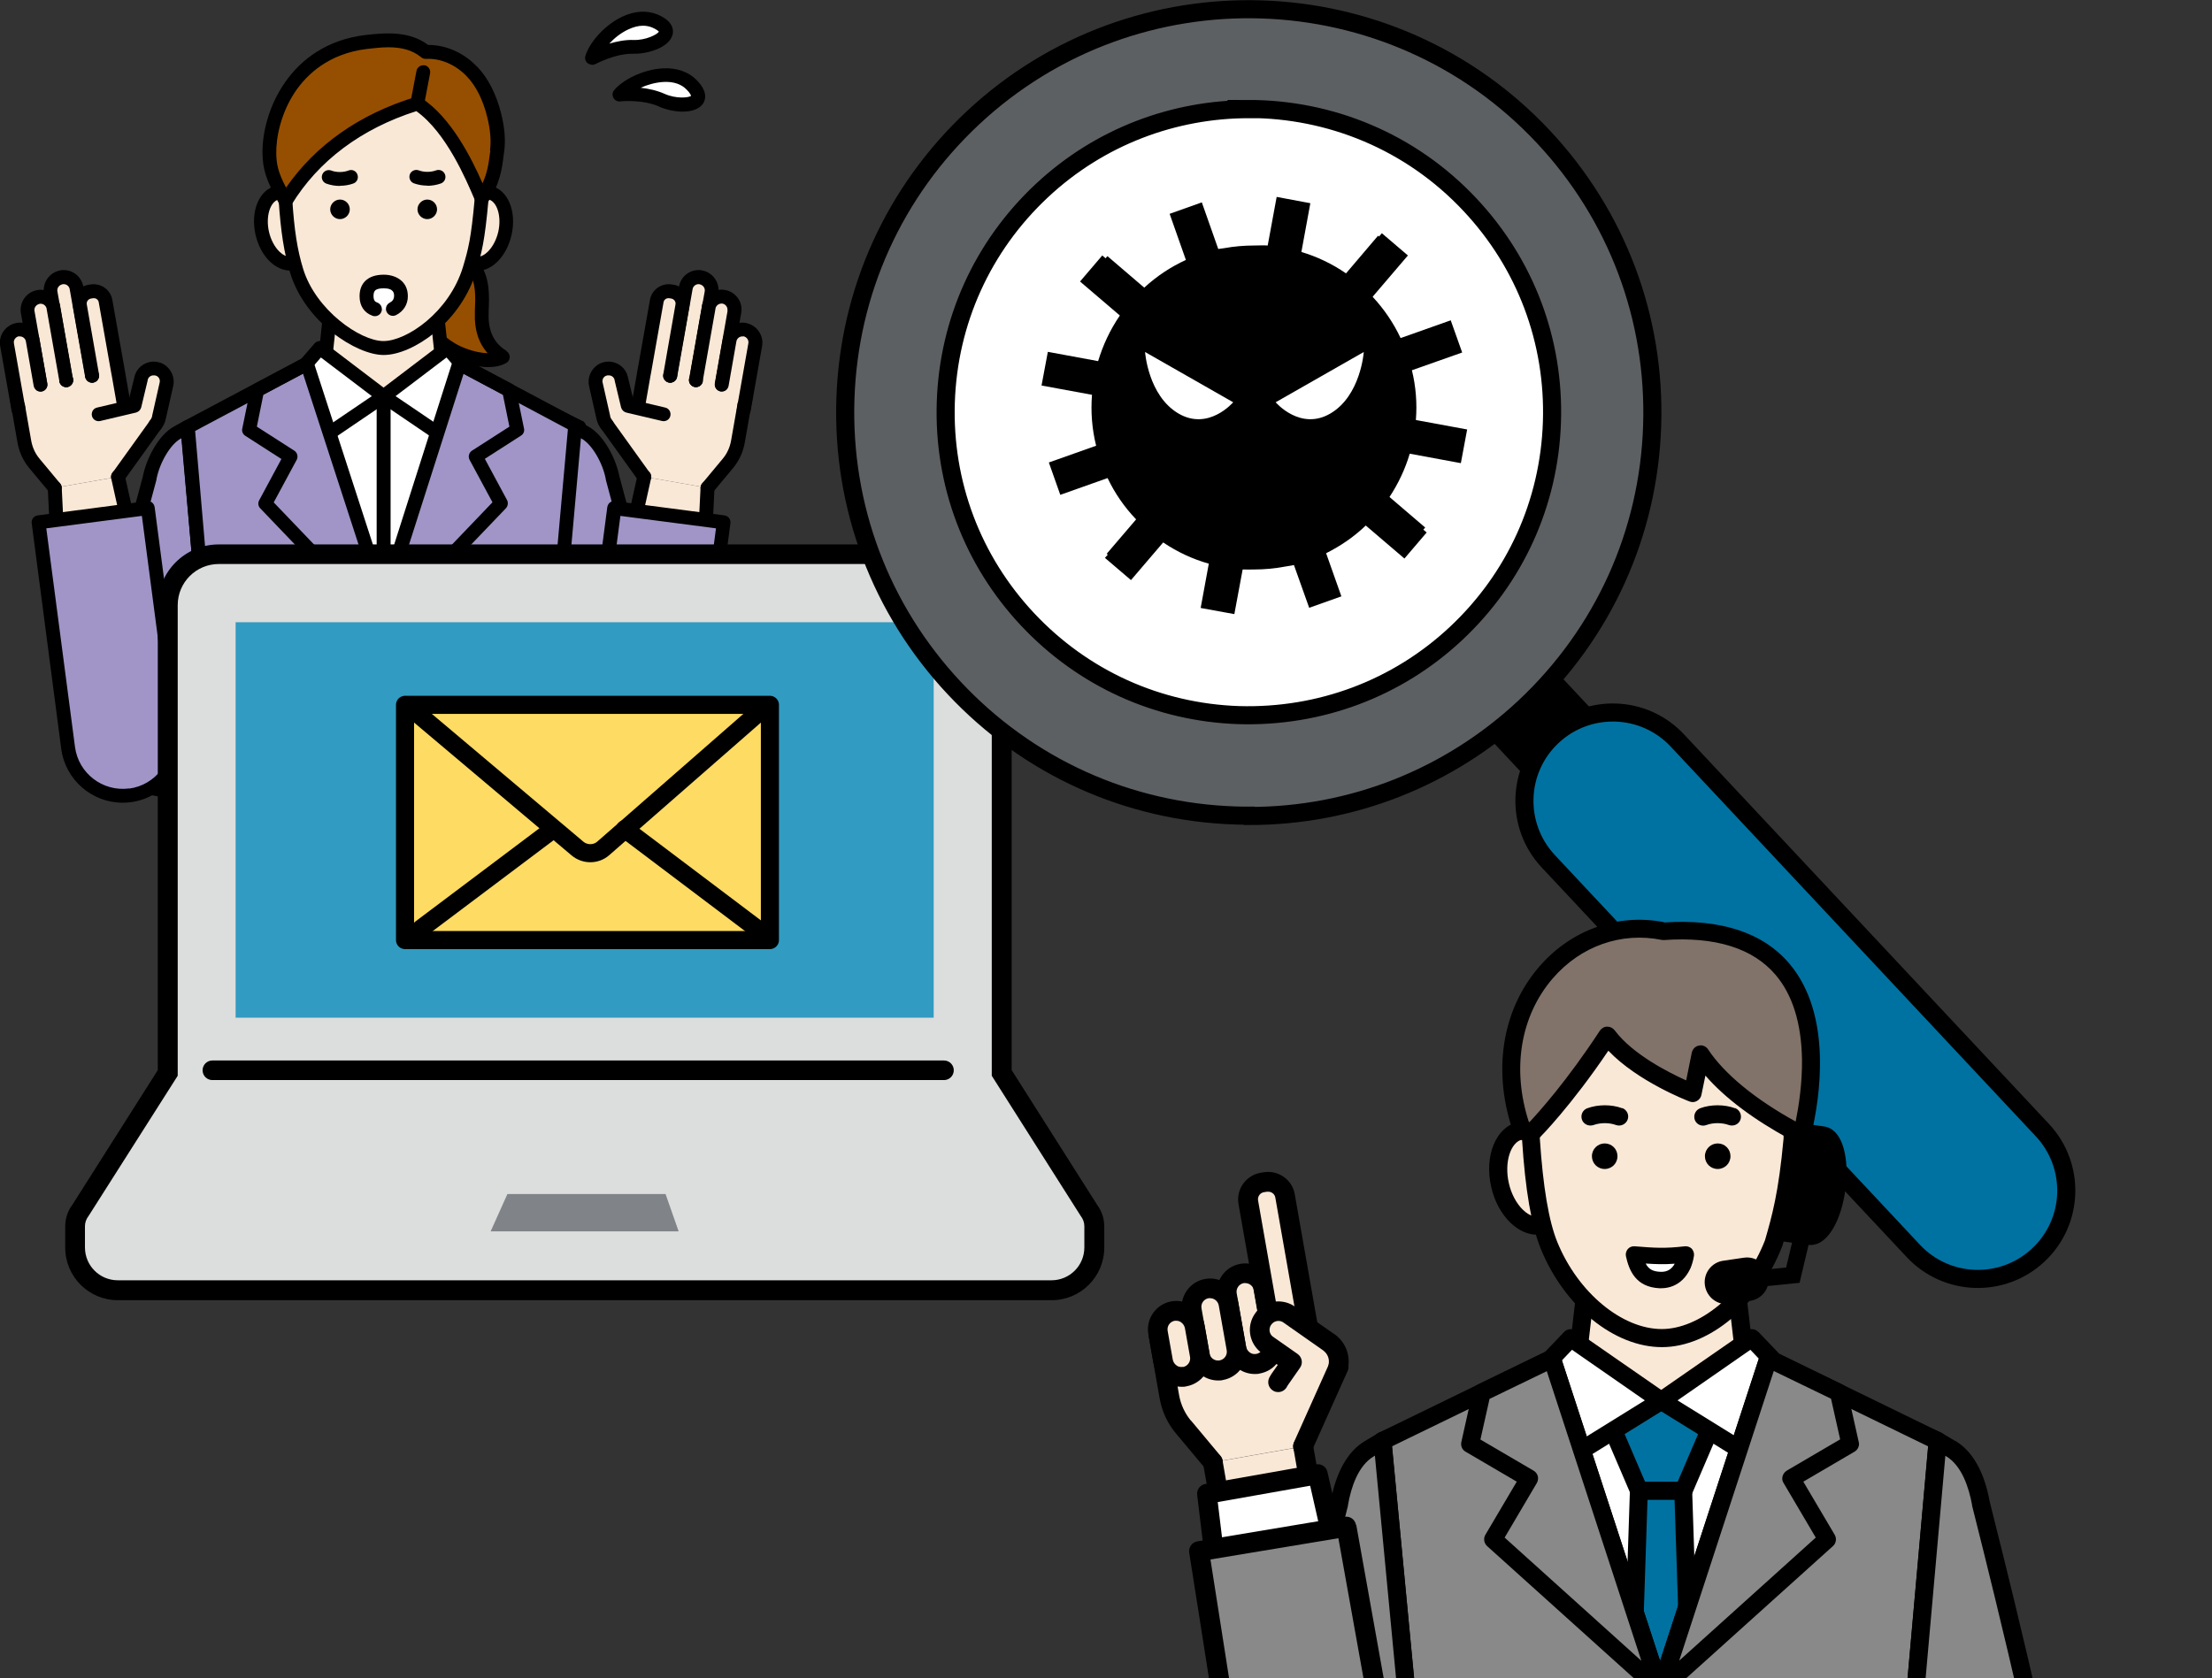 <?xml version="1.0" encoding="UTF-8"?>
<svg id="_レイヤー_2" data-name="レイヤー 2" xmlns="http://www.w3.org/2000/svg" xmlns:xlink="http://www.w3.org/1999/xlink" viewBox="0 0 133.31 101.16">
  <rect x="0" y="0" width="133.31" height="101.16" fill="#333333" stroke="none"/>
  <defs>
    <style>
      .cls-1 {
        stroke-width: 1.09px;
      }

      .cls-1, .cls-2, .cls-3, .cls-4, .cls-5, .cls-6, .cls-7 {
        fill: none;
      }

      .cls-1, .cls-2, .cls-3, .cls-5, .cls-6, .cls-7 {
        stroke: #000;
      }

      .cls-1, .cls-3, .cls-5, .cls-6 {
        stroke-miterlimit: 10;
      }

      .cls-8 {
        fill: #0072a1;
      }

      .cls-8, .cls-9, .cls-10, .cls-4, .cls-11, .cls-12, .cls-13, .cls-14, .cls-15, .cls-16, .cls-17, .cls-18, .cls-19, .cls-20 {
        stroke-width: 0px;
      }

      .cls-9 {
        fill: #898989;
      }

      .cls-10 {
        fill: #000;
      }

      .cls-2, .cls-6 {
        stroke-width: 1.09px;
      }

      .cls-2, .cls-6, .cls-7 {
        stroke-linecap: round;
      }

      .cls-2, .cls-7 {
        stroke-linejoin: round;
      }

      .cls-5 {
        stroke-width: .83px;
      }

      .cls-11 {
        fill: #964f00;
      }

      .cls-12 {
        fill: #808488;
      }

      .cls-13 {
        fill: #fae8d7;
      }

      .cls-21 {
        clip-path: url(#clippath);
      }

      .cls-14 {
        fill: #5d6063;
      }

      .cls-15 {
        fill: #319bc1;
      }

      .cls-16 {
        fill: #dcdddd;
      }

      .cls-17 {
        fill: #a195c7;
      }

      .cls-18 {
        fill: #fedb63;
      }

      .cls-19 {
        fill: #fff;
      }

      .cls-20 {
        fill: #817369;
      }

      .cls-7 {
        stroke-width: 1.18px;
      }
    </style>
    <clipPath id="clippath">
      <rect class="cls-4" x="62.6" y="51.39" width="70.71" height="49.78"/>
    </clipPath>
  </defs>
  <g id="_レイヤー_1-2" data-name="レイヤー 1">
    <g>
      <path class="cls-17" d="M11.3,25.75l-.61.34c-.75.42-1.45,1.66-1.66,2.73,0,0-3.36,12.33-3.36,14.42s.21,4.59,6.98,4.59l-.1-8.1-1.25-13.99Z"/>
      <path class="cls-10" d="M12.65,47.41c-6.56,0-6.56-2.32-6.56-4.18,0-1.61,2.19-10.06,3.34-14.31,0,0,0-.02,0-.03.19-1.01.85-2.11,1.45-2.44l.05-.03,1.19,13.35c.02.23.22.4.45.38.23-.02.4-.22.38-.45l-1.25-13.99c-.01-.14-.1-.27-.22-.33-.12-.07-.27-.07-.4,0l-.61.34c-.93.52-1.65,1.93-1.86,3-.19.69-3.37,12.41-3.37,14.51,0,1.17.08,2.4,1.07,3.38,1.11,1.1,3.18,1.63,6.32,1.63.23,0,.42-.19.42-.42s-.19-.42-.42-.42"/>
      <path class="cls-19" d="M6.47,43.21l3.61-2.25c-.85.07-3.32,1.44-3.61,2.25"/>
      <path class="cls-10" d="M10.05,40.54c-.58.05-1.54.52-2.19.91-.69.41-1.57,1.03-1.78,1.62-.08.22.03.46.25.54.05.02.1.02.14.02.17,0,.33-.11.39-.27.08-.21.55-.67,1.42-1.19.82-.49,1.54-.77,1.84-.79.23-.02.4-.22.38-.45-.02-.23-.22-.4-.45-.38"/>
      <path class="cls-11" d="M29.04,18.88c.03-.93.1-1.94-.43-2.72,0,0-.95-1.23-2.47.58-1.52,1.81-.38,3.48,1.13,4.34.66.38,2.2.91,3.06.42-1.07-.62-1.32-1.69-1.28-2.62"/>
      <path class="cls-10" d="M30.53,21.15c-.75-.44-1.12-1.19-1.08-2.25v-.13c.04-.93.08-1.98-.5-2.84,0,0-.01-.01-.02-.02-.04-.06-.45-.56-1.18-.57-.65-.01-1.3.37-1.95,1.14-.65.78-.92,1.63-.77,2.46.17.96.9,1.88,2.01,2.52.39.22,1.42.67,2.39.67.39,0,.76-.07,1.08-.25.13-.07.21-.21.21-.36,0-.15-.08-.29-.21-.36M28.8,21.22c-.55-.11-1.06-.33-1.33-.49-.89-.52-1.48-1.22-1.61-1.94-.1-.59.1-1.18.59-1.77.46-.55.9-.84,1.28-.84h0c.3,0,.5.2.54.24.42.63.39,1.49.35,2.32v.13c-.04.99.22,1.81.77,2.42-.18,0-.38-.03-.6-.07"/>
      <polygon class="cls-13" points="19.91 18.73 19.61 21.6 23.12 24.52 26.63 21.6 26.32 18.73 19.91 18.73"/>
      <path class="cls-10" d="M26.74,18.69c-.02-.21-.2-.37-.42-.37h-6.41c-.21,0-.39.16-.42.37l-.3,2.86c-.01.14.04.28.15.37l3.51,2.92c.08.06.17.1.27.1s.19-.03.27-.1l3.51-2.92c.11-.09.16-.23.15-.37l-.31-2.86ZM23.12,23.98l-3.07-2.56.24-2.27h5.66l.24,2.27-3.07,2.56Z"/>
      <path class="cls-13" d="M29.52,11.61c-.16-.04-.33-.03-.49.01l-.5,4.25s.01,0,.02,0c.77.18,1.62-.64,1.89-1.82.27-1.18-.14-2.28-.92-2.45"/>
      <path class="cls-10" d="M29.61,11.21c-.23-.05-.46-.05-.69.02-.22.06-.35.29-.29.51.06.22.29.35.51.29.1-.03.19-.03.29-.01.53.12.81,1.03.6,1.95-.21.92-.85,1.62-1.38,1.5-.22-.06-.44.05-.52.27-.07.22.05.46.26.53.02,0,.04.01.06.02.1.02.21.04.31.04.91,0,1.78-.89,2.07-2.17.32-1.42-.22-2.72-1.23-2.95"/>
      <path class="cls-13" d="M16.72,11.61c-.77.18-1.18,1.27-.92,2.45.27,1.18,1.11,1.99,1.88,1.82.02,0,.03,0,.05-.01l-.53-4.24c-.16-.04-.33-.05-.49-.01"/>
      <path class="cls-10" d="M17.62,15.47s-.01,0-.02,0c-.31.07-.6-.15-.75-.29-.29-.28-.53-.72-.64-1.21-.21-.92.07-1.83.6-1.95.09-.02.19-.02.29,0,.22.06.45-.07.51-.29.06-.22-.07-.45-.29-.51-.23-.06-.46-.07-.69-.02-1.01.23-1.55,1.53-1.23,2.95.15.65.46,1.23.87,1.62.37.35.8.54,1.21.54.1,0,.2-.01.3-.03.03,0,.05-.01.08-.02.22-.07.34-.3.28-.52-.07-.22-.3-.34-.52-.28"/>
      <path class="cls-13" d="M22.4,4.82c-6.28,0-5.19,6.8-5.19,6.8,0,0-.01.24,0,.36.13,1.98.33,3.23.68,4.35.83,2.72,3.73,4.64,5.24,4.64s4.28-1.77,5.19-4.75c.32-1.11.5-1.72.73-4.24.01-.12,0-.24,0-.36,0-.01,0-.03,0-.04.14-3.6-.35-6.76-6.62-6.76"/>
      <path class="cls-10" d="M28.07,6.15c-1.13-1.17-2.98-1.74-5.67-1.74-1.88,0-3.33.58-4.31,1.73-1.72,2.02-1.36,5.08-1.3,5.51,0,.13,0,.32,0,.37.13,1.96.33,3.24.7,4.44.91,2.97,3.99,4.94,5.63,4.94.9,0,2.05-.51,3.08-1.35,1.19-.97,2.07-2.28,2.5-3.69,0,0,0-.01,0-.01.33-1.13.51-1.76.74-4.31.01-.11,0-.22,0-.31,0-.03,0-.06,0-.09h0v-.03c.08-2.01-.04-4.06-1.38-5.44M28.61,11.61v.03s0,.08,0,.11c0,.07,0,.14,0,.2-.22,2.47-.39,3.07-.71,4.15-.83,2.72-3.39,4.46-4.79,4.46s-4.08-1.87-4.84-4.35c-.35-1.13-.54-2.36-.66-4.25,0-.08,0-.25,0-.3,0-.03,0-.07,0-.1,0-.03-.46-3.04,1.11-4.88.81-.95,2.05-1.43,3.67-1.43,2.45,0,4.1.49,5.07,1.48,1.06,1.1,1.22,2.73,1.14,4.85,0,.01,0,.02,0,.03"/>
      <path class="cls-11" d="M28.44,4.3c-.7-.73-1.72-1.23-2.77-1.17-1.02-.85-2.37-.75-3.58-.6-4.51.54-5.89,4.6-5.85,6.72.01.82.16,1.42.98,2.87,1.78-2.92,4.61-4.86,7.94-5.88,2.11,1.37,3.44,4.72,3.88,5.74.77-1.14.83-2.13.93-2.86s0-1.48-.18-2.19c-.24-.96-.65-1.9-1.35-2.64"/>
      <path class="cls-10" d="M28.74,4.01c-.79-.83-1.86-1.3-2.91-1.3,0,0-.02,0-.03,0-1.1-.83-2.47-.75-3.77-.6-4.61.55-6.26,4.68-6.21,7.15.02.89.17,1.54,1.03,3.07.07.13.21.21.36.21h0c.15,0,.28-.07.36-.2,1.61-2.64,4.2-4.58,7.52-5.64,1.8,1.28,3.01,4.15,3.48,5.25.03.07.06.14.08.2.06.14.19.24.34.25.15.02.3-.05.39-.18.76-1.11.88-2.1.97-2.83,0-.07.02-.14.03-.21.1-.7.04-1.47-.18-2.35-.3-1.17-.78-2.12-1.45-2.82M29.55,9.07c0,.07-.02.14-.03.22-.06.5-.14,1.1-.44,1.76-.63-1.44-1.88-3.98-3.7-5.15-.1-.07-.23-.08-.35-.05-3.35,1.02-6.02,2.9-7.79,5.46-.49-.94-.58-1.42-.59-2.06-.02-.94.27-2.42,1.14-3.72.69-1.02,2-2.3,4.33-2.58.44-.05.87-.1,1.28-.1.74,0,1.42.14,1.98.6.08.07.18.1.29.1.86-.05,1.78.34,2.45,1.04.57.59.98,1.42,1.24,2.45.19.77.25,1.43.17,2.03"/>
      <polygon class="cls-19" points="23.12 23.89 18.47 22.29 11.34 25.75 11.34 25.78 12.55 39.74 33.76 39.74 34.89 25.75 27.85 22.34 23.12 23.89"/>
      <path class="cls-10" d="M35.08,25.37l-7.05-3.41c-.1-.05-.21-.05-.31-.02l-4.6,1.51-4.52-1.56c-.11-.04-.22-.03-.32.02l-7.13,3.46c-.15.08-.25.24-.23.41l1.21,13.99c.02.22.2.38.42.38.01,0,.02,0,.04,0,.23-.02.4-.22.38-.45l-1.18-13.7,6.71-3.26,4.49,1.55c.09.03.18.03.27,0l4.57-1.5,6.64,3.21-1.11,13.7c-.02.23.15.43.38.45.23.02.43-.15.45-.38l1.14-13.99c.01-.17-.08-.33-.23-.41"/>
      <polygon class="cls-19" points="18.37 22.03 19.32 26.47 23.12 23.89 19.28 20.98 18.37 22.03"/>
      <path class="cls-10" d="M23.37,23.56l-3.84-2.92c-.17-.13-.42-.11-.57.06l-.91,1.05c-.09.1-.12.23-.09.36l.96,4.44c.03.14.12.25.25.3.05.02.1.03.15.03.08,0,.16-.02.23-.07l3.8-2.58c.11-.08.18-.2.18-.33,0-.13-.06-.26-.16-.34M19.6,25.78l-.78-3.63.52-.6,3.07,2.33-2.8,1.9Z"/>
      <polygon class="cls-19" points="23.12 23.89 26.92 26.47 27.87 22.03 26.96 20.98 23.12 23.89"/>
      <path class="cls-10" d="M27.27,20.7c-.14-.17-.39-.19-.57-.06l-3.84,2.92c-.11.08-.17.21-.16.34,0,.13.07.26.18.33l3.8,2.58c.07.05.15.07.23.07.05,0,.11-.01.15-.03.13-.05.22-.16.25-.3l.96-4.44c.03-.13,0-.26-.09-.36l-.91-1.05ZM26.64,25.78l-2.8-1.9,3.07-2.33.52.6-.78,3.63Z"/>
      <path class="cls-10" d="M23.12,23.48c-.23,0-.42.19-.42.42v12.29c0,.23.19.42.42.42s.42-.19.42-.42v-12.29c0-.23-.19-.42-.42-.42"/>
      <polygon class="cls-17" points="23.12 36.19 18.49 21.93 11.3 25.75 11.3 25.78 12.51 39.74 33.72 39.74 34.85 25.75 27.67 21.93 23.12 36.19"/>
      <path class="cls-10" d="M35.05,25.38l-7.19-3.82c-.11-.06-.24-.07-.35-.02-.11.05-.2.14-.24.26l-4.15,13.02-4.23-13.03c-.04-.12-.13-.21-.24-.26-.11-.05-.24-.04-.35.02l-7.19,3.82c-.15.08-.23.24-.22.4l1.21,13.99c.02.22.2.38.42.38.01,0,.02,0,.04,0,.23-.02.4-.22.38-.45l-1.18-13.71,6.5-3.46,4.48,13.79c.06.17.22.29.4.29h0c.18,0,.34-.12.4-.29l4.4-13.78,6.5,3.46-1.11,13.71c-.02.23.15.43.38.45.23.02.43-.15.45-.38l1.14-13.99c.01-.17-.07-.32-.22-.4"/>
      <path class="cls-10" d="M16.5,30.28l1.38-2.56c.1-.19.04-.43-.14-.55l-2.26-1.45.39-1.92,2.82-1.5c.2-.11.28-.36.17-.56-.11-.2-.36-.28-.57-.17l-2.99,1.59c-.11.06-.19.16-.21.29l-.49,2.39c-.04.17.04.34.18.43l2.18,1.4-1.34,2.49c-.09.16-.06.36.07.49l5.6,5.85c.08.09.19.13.3.13.1,0,.21-.04.29-.12.17-.16.17-.42.01-.59l-5.39-5.63Z"/>
      <path class="cls-10" d="M31.08,23.43c-.03-.12-.1-.23-.21-.28l-2.99-1.59c-.2-.11-.46-.03-.56.17-.11.2-.03.46.17.57l2.82,1.5.39,1.92-2.26,1.45c-.18.12-.24.36-.14.55l1.38,2.56-5.39,5.63c-.16.17-.15.43.01.59.08.08.18.12.29.12.11,0,.22-.04.3-.13l5.6-5.85c.12-.13.15-.33.07-.49l-1.34-2.49,2.18-1.4c.15-.09.22-.27.18-.43l-.49-2.39Z"/>
      <path class="cls-10" d="M25.59,3.94c-.23-.04-.45.11-.49.33l-.36,1.89c-.04.23.11.45.33.49.03,0,.05,0,.08,0,.2,0,.37-.14.41-.34l.36-1.89c.04-.23-.11-.44-.33-.49"/>
      <path class="cls-19" d="M5.72,42.08l3.61-2.25c-.85.07-3.32,1.44-3.61,2.25"/>
      <path class="cls-10" d="M9.3,39.41c-.58.05-1.54.52-2.19.91-.69.41-1.57,1.03-1.78,1.62-.08.22.03.46.25.54.05.02.1.02.14.02.17,0,.33-.11.39-.27.08-.21.55-.67,1.42-1.19.82-.49,1.54-.77,1.84-.79.23-.02.4-.22.38-.45-.02-.23-.22-.4-.45-.38"/>
      <path class="cls-19" d="M5.65,42.08l3.61-2.25c-.85.07-3.32,1.44-3.61,2.25"/>
      <path class="cls-10" d="M9.23,39.41c-.58.05-1.54.52-2.19.91-.69.41-1.57,1.03-1.78,1.62-.08.22.03.46.25.54.05.02.1.02.14.02.17,0,.33-.11.39-.27.08-.21.55-.67,1.42-1.19.82-.49,1.54-.77,1.84-.79.23-.02.4-.22.38-.45-.02-.23-.22-.4-.45-.38"/>
      <path class="cls-10" d="M6.94,32.5l-2.37.31c-.23.03-.39.24-.36.47.03.21.21.36.41.36.02,0,.04,0,.05,0l2.37-.31c.23-.03.39-.24.36-.47-.03-.23-.24-.39-.47-.36"/>
      <polygon class="cls-19" points="8.76 36.09 3.63 36.16 3.76 38.79 9.36 38.79 8.76 36.09"/>
      <path class="cls-19" d="M3.76,39.21h5.6c.13,0,.25-.06.33-.16.08-.1.11-.23.08-.35l-.6-2.7c-.04-.19-.21-.33-.41-.33l-5.13.07c-.11,0-.22.05-.3.13-.08.08-.12.19-.11.31l.13,2.64c.01.22.2.4.42.4M8.42,36.52l.41,1.86h-4.68l-.09-1.8,4.36-.06Z"/>
      <polygon class="cls-13" points="7.12 28.74 3.3 29.41 3.76 38.79 9.36 38.79 7.12 28.74"/>
      <path class="cls-13" d="M5.31,21.3l-3.1.54-1.21,2.18.12.67s0,0,0,0c0,0,0,0,0,0l.08.46.26,1.49c.08.47.29.91.59,1.28l1.24,1.49,3.82-.67,2.24-3.12-1.25-1.21h0s-.61.21-.61.21l-.35-2h0s-1.83-1.31-1.83-1.31Z"/>
      <path class="cls-13" d="M4,22.92l1.55-.26-.93-5.29c-.07-.38-.4-.65-.77-.65-.05,0-.09,0-.14.01-.43.08-.71.48-.64.91l.16.89h0s.78,4.4.78,4.4Z"/>
      <path class="cls-10" d="M3.78,17.13s.04,0,.06,0c.18,0,.33.13.36.3l.93,5.29c.04.23.26.38.48.34.23-.04.38-.26.34-.49l-.93-5.29c-.1-.58-.6-1-1.18-1-.07,0-.14,0-.21.02-.65.12-1.09.74-.98,1.4l.15.88s0,0,0,.01l.77,4.4c.04.2.21.35.41.35.02,0,.05,0,.07,0,.23-.04.38-.26.34-.48l-.77-4.39s0,0,0-.01l-.16-.89c-.04-.2.1-.39.3-.43"/>
      <path class="cls-13" d="M7.1,22.38l-.75-4.24c-.07-.39-.44-.65-.83-.58l-.13.02c-.39.07-.65.44-.58.83l.74,4.23,1.94,1.96-.35-2h0s-.04-.23-.04-.23Z"/>
      <path class="cls-10" d="M5.47,18l.13-.02c.08-.01.16,0,.23.05.07.05.11.12.12.19l.75,4.24.04.21s0,0,0,0l.35,2c.04.2.21.35.41.35.02,0,.05,0,.07,0,.23-.04.38-.26.34-.48l-.35-1.99s0,0,0-.01l-.79-4.46c-.05-.3-.22-.56-.47-.74-.25-.17-.55-.24-.85-.19l-.13.02c-.62.11-1.03.7-.92,1.32l.75,4.23c.04.23.26.38.48.34.23-.04.38-.26.34-.48l-.74-4.23c-.03-.16.08-.32.25-.35"/>
      <path class="cls-13" d="M2.45,17.88s-.09,0-.14.01c-.43.07-.71.48-.64.91l.3,1.7.47,2.68,1.55-.26-.77-4.38s0-.01,0-.02h0c-.07-.37-.4-.63-.77-.63"/>
      <path class="cls-10" d="M2.39,18.31s.04,0,.06,0c.17,0,.32.12.36.29,0,0,0,.02,0,.02l.77,4.37c.04.23.26.38.48.34.23-.04.38-.26.34-.48l-.77-4.38s0-.02,0-.04c-.12-.56-.61-.96-1.18-.96-.07,0-.14,0-.21.02-.65.11-1.09.74-.98,1.39l.77,4.37c.04.2.21.35.41.35.02,0,.05,0,.07,0,.23-.04.38-.26.34-.48l-.77-4.37c-.04-.2.1-.39.3-.43M2.83,18.65h0s0,0,0,0M2.83,18.65h0,0M2.83,18.65h0s0,0,0,0M2.83,18.65h0s0,0,0,0M2.83,18.64s0,0,0,0h0s0,0,0,0c0,0,0,0,0,0h0,0M2.83,18.64h0s0,0,0,0M2.82,18.61h0s0,0,0,0"/>
      <path class="cls-13" d="M9.79,24.21l.02-.08.03-.14.18-.82c.07-.33-.07-.65-.33-.83-.08-.05-.17-.09-.26-.11-.1-.02-.19-.02-.28-.01-.31.04-.58.28-.65.6,0,0,0,0,0,0l-.38,1.57-.02.07-2.16.51,3.42.63c.1-.12.18-.27.22-.45l.22-.96Z"/>
      <path class="cls-10" d="M9.17,25.08c-.02.1-.07.19-.13.27-.15.18-.13.44.05.59.08.07.17.1.27.1.12,0,.24-.05.32-.15.15-.18.26-.39.31-.63l.45-1.99c.11-.48-.1-.99-.51-1.27-.12-.08-.25-.14-.4-.17-.14-.03-.29-.04-.43-.02-.49.07-.89.43-1,.91,0,0,0,0,0,.01l-.34,1.39-1.91.45c-.23.05-.36.28-.31.5.05.23.28.36.5.31l2.16-.51c.15-.04.27-.16.31-.31l.39-1.63s0-.01,0-.02c.03-.15.15-.26.31-.28.04,0,.09,0,.13,0,.05.01.09.03.13.05.13.08.19.24.15.39l-.45,1.99Z"/>
      <path class="cls-13" d="M2.06,27.92l1.24,1.49-2.29-5.39.2,1.13.26,1.49c.08.47.29.91.59,1.28"/>
      <path class="cls-10" d="M1.74,28.19l1.24,1.49c.08.1.2.15.32.15.09,0,.19-.03.27-.1.18-.15.2-.41.05-.59l-1.24-1.49c-.26-.31-.43-.69-.5-1.09l-.46-2.62c-.04-.23-.26-.38-.48-.34-.23.04-.38.26-.34.49l.46,2.62c.1.54.33,1.05.68,1.48"/>
      <path class="cls-10" d="M7.12,29.15c.13,0,.26-.06.34-.17l2.24-3.12c.13-.19.09-.45-.1-.58-.19-.13-.45-.09-.58.1l-2.24,3.12c-.14.19-.09.45.1.58.07.05.16.08.24.08"/>
      <path class="cls-13" d="M1.11,24.62s0,.04.01.06c0,0,0,0,0,0,0,0,0,0,0,0l1.33-1.51-.47-2.68c-.07-.38-.4-.65-.77-.65-.05,0-.09,0-.14.01-.43.07-.71.48-.64.91l.47,2.67.21,1.18Z"/>
      <path class="cls-10" d="M1.14,20.28s.04,0,.06,0c.18,0,.33.13.36.3l.47,2.68c.04.23.26.38.48.34.23-.04.38-.26.34-.48l-.47-2.68c-.1-.58-.6-.99-1.18-.99-.07,0-.14,0-.21.02-.65.12-1.09.74-.98,1.39l.68,3.85s.01.05.02.08c0,0,0,0,0,.01,0,.03.02.06.03.08.07.15.22.23.38.23.06,0,.12-.01.18-.04.18-.09.27-.29.22-.47,0,0,0-.01,0-.02,0-.01,0-.02,0-.03l-.68-3.85c-.04-.2.1-.39.3-.43"/>
      <path class="cls-10" d="M3.76,39.21h.02c.23-.01.41-.21.4-.44l-.46-9.38c-.01-.23-.21-.41-.44-.4-.23.01-.41.21-.4.44l.46,9.38c.01.22.2.4.42.4"/>
      <path class="cls-10" d="M9.36,39.21s.06,0,.09,0c.23-.05.37-.27.32-.5l-2.25-10.06c-.05-.23-.27-.37-.5-.32-.22.05-.37.27-.32.5l2.24,10.06c.04.2.22.33.41.33"/>
      <path class="cls-10" d="M5.55,23.07c.23,0,.42-.19.42-.42s-.19-.42-.42-.42-.42.19-.42.42.19.42.42.42h0Z"/>
      <path class="cls-10" d="M4,23.33c.23,0,.42-.19.42-.42s-.19-.42-.42-.42-.42.19-.42.42.19.42.42.42h0Z"/>
      <path class="cls-17" d="M8.91,30.63l-6.59.86,1.78,13.6c.24,1.82,1.91,3.1,3.72,2.86,1.82-.24,3.1-1.9,2.86-3.72l-1.78-13.6Z"/>
      <path class="cls-10" d="M9.32,30.57c-.02-.11-.07-.21-.16-.28-.09-.07-.2-.1-.31-.08l-6.58.86c-.23.03-.39.24-.36.47l1.78,13.6c.25,1.88,1.86,3.25,3.7,3.25.16,0,.32-.01.49-.03,2.04-.27,3.49-2.15,3.22-4.19l-1.78-13.6ZM7.83,47.95h0,0ZM7.78,47.53c-1.59.21-3.05-.91-3.26-2.5l-1.73-13.18,5.76-.75,1.73,13.18c.21,1.59-.91,3.05-2.5,3.26"/>
      <path class="cls-17" d="M34.64,25.75l.61.34c.75.42,1.45,1.66,1.66,2.73,0,0,3.36,12.33,3.36,14.42s-.21,4.59-6.98,4.59l.1-8.1,1.25-13.99Z"/>
      <path class="cls-10" d="M33.29,47.41c6.56,0,6.56-2.32,6.56-4.18,0-1.61-2.19-10.06-3.34-14.31,0,0,0-.02,0-.03-.19-1.01-.85-2.11-1.45-2.44l-.05-.03-1.19,13.35c-.02.23-.22.4-.45.38-.23-.02-.4-.22-.38-.45l1.25-13.99c.01-.14.1-.27.22-.33.12-.07.27-.07.4,0l.61.34c.93.52,1.65,1.93,1.86,3,.19.69,3.37,12.41,3.37,14.51,0,1.17-.08,2.4-1.07,3.38-1.11,1.1-3.18,1.63-6.32,1.63-.23,0-.42-.19-.42-.42s.19-.42.42-.42"/>
      <polygon class="cls-19" points="37.18 36.09 42.31 36.16 42.18 38.79 36.58 38.79 37.18 36.09"/>
      <path class="cls-19" d="M42.6,38.81l.13-2.64c0-.11-.04-.22-.11-.31-.08-.08-.19-.13-.3-.13l-5.13-.07c-.2,0-.37.13-.41.33l-.6,2.7c-.03.12,0,.25.08.35.08.1.2.16.33.16h5.6c.22,0,.41-.18.42-.4M41.87,36.57l-.09,1.81h-4.68l.42-1.86,4.36.05Z"/>
      <polygon class="cls-13" points="38.82 28.74 42.64 29.41 42.18 38.79 36.58 38.79 38.82 28.74"/>
      <path class="cls-13" d="M40.62,21.3l3.1.54,1.21,2.18-.12.67s0,0,0,0c0,0,0,0,0,0l-.08.46-.26,1.49c-.08.47-.29.91-.59,1.28l-1.24,1.49-3.82-.67-2.24-3.12,1.25-1.21h0s.61.21.61.21l.35-2h0s1.83-1.31,1.83-1.31Z"/>
      <path class="cls-13" d="M41.94,22.92l-1.55-.26.93-5.29c.07-.38.4-.65.77-.65.05,0,.09,0,.14.01.43.08.71.48.64.91l-.16.89h0s-.77,4.4-.77,4.4Z"/>
      <path class="cls-10" d="M42.16,17.13s-.04,0-.06,0c-.18,0-.33.13-.36.3l-.93,5.29c-.04.23-.26.38-.48.34-.23-.04-.38-.26-.34-.49l.93-5.29c.1-.58.6-1,1.18-1,.07,0,.14,0,.21.02.65.12,1.09.74.98,1.4l-.16.88s0,0,0,.01l-.77,4.4c-.04.2-.21.35-.41.35-.02,0-.05,0-.07,0-.23-.04-.38-.26-.34-.48l.77-4.39s0,0,0-.01l.16-.89c.04-.2-.1-.39-.3-.43"/>
      <path class="cls-13" d="M38.84,22.38l.75-4.24c.07-.39.44-.65.83-.58l.13.02c.39.07.65.44.58.83l-.74,4.23-1.94,1.96.35-2h0s.04-.23.04-.23Z"/>
      <path class="cls-10" d="M40.47,18l-.13-.02c-.08-.01-.16,0-.23.05-.07.05-.11.12-.12.19l-.75,4.24-.04.21s0,0,0,0l-.35,2c-.04.2-.21.35-.41.35-.02,0-.05,0-.07,0-.23-.04-.38-.26-.34-.48l.35-1.99s0,0,0-.01l.79-4.46c.05-.3.22-.56.47-.74.25-.17.55-.24.85-.19l.13.02c.62.11,1.03.7.92,1.32l-.75,4.23c-.04.23-.26.38-.48.34-.23-.04-.38-.26-.34-.48l.74-4.23c.03-.16-.08-.32-.25-.35"/>
      <path class="cls-13" d="M43.48,17.88s.09,0,.14.01c.43.07.71.48.64.91l-.3,1.7-.47,2.68-1.55-.26.77-4.38s0-.01,0-.02h0c.07-.37.4-.63.77-.63"/>
      <path class="cls-10" d="M43.85,18.73l-.77,4.37c-.04.23.11.44.34.49.02,0,.05,0,.07,0,.2,0,.38-.14.41-.35l.77-4.37c.12-.65-.32-1.28-.98-1.39-.07-.01-.14-.02-.21-.02-.57,0-1.06.4-1.18.96,0,.01,0,.03,0,.04l-.77,4.38c-.04.23.11.44.34.48.23.04.44-.11.48-.34l.77-4.37s0-.02,0-.02c.04-.17.19-.29.36-.29.02,0,.04,0,.06,0,.2.04.33.23.3.43M43.11,18.65h0M43.11,18.65h0,0M43.11,18.64h0s0,0,0,0h0s0,0,0,0c0,0,0,0,0,0M43.11,18.64h0,0M43.12,18.61h0s0,0,0,0"/>
      <path class="cls-13" d="M36.15,24.21l-.02-.08-.03-.14-.18-.82c-.07-.33.07-.65.33-.83.08-.05.17-.09.26-.11.1-.02.19-.02.28-.01.31.04.58.28.65.6,0,0,0,0,0,0l.38,1.57.02.07,2.16.51-3.42.63c-.1-.12-.18-.27-.22-.45l-.21-.96Z"/>
      <path class="cls-10" d="M36.77,25.08c.02.1.07.19.13.27.15.18.13.44-.05.59-.08.07-.17.1-.27.1-.12,0-.24-.05-.32-.15-.15-.18-.26-.39-.31-.63l-.45-1.99c-.11-.48.1-.99.51-1.27.12-.08.25-.14.4-.17.14-.03.29-.04.43-.02.49.07.89.43,1,.91,0,0,0,0,0,.01l.34,1.39,1.91.45c.23.05.36.28.31.5-.05.23-.28.36-.5.31l-2.16-.51c-.15-.04-.27-.16-.31-.31l-.39-1.63s0-.01,0-.02c-.03-.15-.15-.26-.31-.28-.04,0-.09,0-.13,0-.05.01-.09.03-.13.05-.13.08-.19.24-.15.39l.45,1.99Z"/>
      <path class="cls-13" d="M43.88,27.92l-1.24,1.49,2.29-5.39-.2,1.13-.26,1.49c-.08.47-.29.91-.59,1.28"/>
      <path class="cls-10" d="M44.2,28.19l-1.24,1.49c-.08.1-.2.15-.32.15-.09,0-.19-.03-.27-.1-.18-.15-.2-.41-.05-.59l1.24-1.49c.26-.31.43-.69.5-1.09l.46-2.62c.04-.23.26-.38.48-.34.23.04.38.26.34.49l-.46,2.62c-.1.54-.33,1.05-.68,1.48"/>
      <path class="cls-10" d="M38.82,29.15c-.13,0-.26-.06-.34-.17l-2.24-3.12c-.13-.19-.09-.45.1-.58.19-.13.45-.09.58.1l2.24,3.12c.14.19.09.45-.1.58-.07.05-.16.08-.24.08"/>
      <path class="cls-13" d="M44.83,24.62s0,.04-.01.06c0,0,0,0,0,0,0,0,0,0,0,0l-1.33-1.51.47-2.68c.07-.38.4-.65.77-.65.05,0,.09,0,.14.01.43.07.71.48.64.91l-.47,2.67-.21,1.18Z"/>
      <path class="cls-10" d="M44.8,20.28s-.04,0-.06,0c-.18,0-.33.13-.36.3l-.47,2.68c-.04.23-.26.38-.48.34-.23-.04-.38-.26-.34-.48l.47-2.68c.1-.58.6-.99,1.18-.99.07,0,.14,0,.21.02.65.12,1.09.74.98,1.39l-.68,3.85s-.01.05-.02.08c0,0,0,0,0,.01,0,.03-.02.06-.03.08-.07.15-.22.23-.38.23-.06,0-.12-.01-.18-.04-.18-.09-.27-.29-.22-.47,0,0,0-.01,0-.02,0-.01,0-.02,0-.03l.68-3.85c.04-.2-.1-.39-.3-.43"/>
      <path class="cls-10" d="M42.18,39.21h-.02c-.23-.01-.41-.21-.4-.44l.46-9.38c.01-.23.21-.41.44-.4.23.01.41.21.4.44l-.46,9.38c-.01.22-.2.4-.42.4"/>
      <path class="cls-10" d="M36.58,39.21s-.06,0-.09,0c-.23-.05-.37-.27-.32-.5l2.25-10.06c.05-.23.27-.37.5-.32.22.05.37.27.32.5l-2.24,10.06c-.04.2-.22.33-.41.33"/>
      <path class="cls-10" d="M40.39,23.07c-.23,0-.42-.19-.42-.42s.19-.42.42-.42.42.19.42.42-.19.42-.42.42h0Z"/>
      <path class="cls-10" d="M41.94,23.33c-.23,0-.42-.19-.42-.42s.19-.42.42-.42.42.19.42.42-.19.42-.42.42h0Z"/>
      <path class="cls-17" d="M37.03,30.63l6.58.86-1.78,13.6c-.24,1.82-1.91,3.1-3.72,2.86-1.82-.24-3.1-1.9-2.86-3.72l1.78-13.6Z"/>
      <path class="cls-10" d="M34.83,44.17c-.27,2.04,1.18,3.92,3.22,4.19.16.02.33.03.49.03,1.85,0,3.46-1.37,3.7-3.25l1.78-13.6c.03-.23-.13-.44-.36-.47l-6.59-.86c-.11-.01-.22.01-.31.08-.09.07-.14.17-.16.28l-1.78,13.6ZM38.11,47.95h0,0ZM35.66,44.28l1.73-13.18,5.76.75-1.73,13.18c-.21,1.59-1.67,2.71-3.26,2.5-1.59-.21-2.71-1.67-2.5-3.26"/>
      <path class="cls-19" d="M23.68,18.62c.31-.15.48-.43.48-.76,0-.49-.3-.88-1.04-.88-.81,0-1.04.39-1.04.88,0,.36.14.66.51.79l1.09-.03Z"/>
      <path class="cls-10" d="M23.5,18.24c-.21.1-.3.35-.2.56s.35.3.56.2c.45-.22.72-.64.72-1.14,0-.95-.78-1.3-1.45-1.3h-.01c-.48,0-.86.13-1.11.38-.23.23-.34.54-.34.92,0,.58.28,1,.79,1.18.05.02.09.02.14.02.17,0,.33-.11.39-.28.08-.22-.04-.46-.25-.54-.12-.04-.23-.11-.23-.4,0-.15.03-.26.1-.33.09-.09.27-.13.52-.13h0c.62,0,.62.32.62.46,0,.12-.04.29-.24.39"/>
      <path class="cls-10" d="M20.49,11.2c.28,0,.57-.05.81-.14.22-.08.32-.32.24-.54-.08-.22-.32-.33-.54-.24-.31.12-.73.12-1.04,0-.22-.08-.46.03-.54.25-.08.22.03.46.25.54.25.09.53.14.82.14"/>
      <path class="cls-10" d="M25.75,11.2c.28,0,.57-.05.82-.14.22-.08.33-.32.25-.54-.08-.22-.32-.33-.54-.25-.32.12-.73.12-1.04,0-.22-.08-.46.03-.54.24-.08.22.03.46.24.54.25.09.53.14.81.14"/>
      <path class="cls-10" d="M21.08,12.62c0-.33-.27-.59-.59-.59s-.59.27-.59.59.27.59.59.59.59-.27.59-.59"/>
      <path class="cls-10" d="M26.34,12.62c0-.33-.27-.59-.59-.59s-.59.27-.59.59.27.59.59.59.59-.27.59-.59"/>
      <path class="cls-19" d="M39.48,1.27c-1.61-.68-3.5,1.19-3.79,2.22,0,0,1.28-.7,2.5-.67,1.22.04,2.9-.87,1.29-1.55"/>
      <path class="cls-10" d="M35.69,3.91c.07,0,.14-.02.2-.05.01,0,1.2-.65,2.29-.62.86.02,2.19-.38,2.36-1.18.06-.27.02-.79-.9-1.18-.65-.27-1.39-.23-2.15.13-1.11.53-1.99,1.61-2.21,2.36-.05.16,0,.34.14.44.08.06.17.09.26.09M37.85,1.78c.32-.15.62-.23.9-.23.2,0,.39.04.56.11.27.12.37.21.4.25-.1.17-.79.52-1.51.5-.52-.02-1.04.09-1.48.22.3-.33.69-.64,1.13-.85"/>
      <path class="cls-19" d="M41.69,5.11c-1.22-1.25-3.68-.25-4.36.58,0,0,1.45-.15,2.57.35,1.11.51,3.01.31,1.79-.93"/>
      <path class="cls-10" d="M37.38,6.11s1.35-.14,2.35.32c.38.17.92.3,1.41.3s.98-.13,1.22-.47c.16-.23.32-.72-.37-1.43-.49-.5-1.2-.75-2.03-.71-1.23.06-2.46.72-2.95,1.32-.11.13-.12.31-.04.46.08.15.24.23.41.22M39.99,4.94c.6-.03,1.07.13,1.39.46.21.21.26.34.27.38-.16.12-.92.18-1.59-.12-.47-.21-.99-.32-1.45-.37.4-.18.88-.32,1.38-.35"/>
      <path class="cls-16" d="M7.1,77.78c-1.42,0-2.58-1.15-2.58-2.57v-1.28c0-.36.12-.71.35-.99l5.23-8.26v-28.2c0-1.7,1.38-3.08,3.08-3.08h44.11c1.7,0,3.08,1.38,3.08,3.08v28.2l5.27,8.31c.19.23.31.58.31.94v1.28c0,1.42-1.15,2.57-2.57,2.57H7.1Z"/>
      <path class="cls-10" d="M57.29,34c1.37,0,2.48,1.11,2.48,2.48v28.37l5.36,8.45c.14.18.22.39.22.62v1.28c0,1.1-.89,1.98-1.98,1.98H7.1c-1.1,0-1.98-.89-1.98-1.98v-1.28c0-.23.08-.44.22-.62l5.37-8.45v-28.37c0-1.37,1.11-2.48,2.48-2.48h44.11ZM57.29,32.82H13.18c-2.02,0-3.67,1.65-3.67,3.67v28.02l-5.15,8.12c-.28.37-.43.83-.43,1.3v1.28c0,1.75,1.42,3.17,3.17,3.17h56.28c1.75,0,3.17-1.42,3.17-3.17v-1.28c0-.47-.15-.92-.43-1.3l-5.15-8.12v-28.02c0-2.02-1.65-3.67-3.67-3.67"/>
      <rect class="cls-15" x="14.2" y="37.51" width="42.07" height="23.84"/>
      <polygon class="cls-12" points="40.9 74.23 29.57 74.23 30.58 71.98 40.11 71.98 40.9 74.23"/>
      <line class="cls-7" x1="12.8" y1="64.52" x2="56.89" y2="64.52"/>
      <rect class="cls-10" x="90.24" y="39.56" width="4.86" height="7.77" transform="translate(-4.67 75.08) rotate(-43.12)"/>
      <rect class="cls-5" x="90.24" y="39.56" width="4.86" height="7.77" transform="translate(-4.67 75.08) rotate(-43.12)"/>
      <path class="cls-19" d="M94.77,25.77c0,10.77-8.73,19.5-19.5,19.5s-19.5-8.73-19.5-19.5,8.73-19.5,19.5-19.5,19.5,8.73,19.5,19.5"/>
      <path class="cls-14" d="M75.28,49.17c-.27,0-.54,0-.82-.01-6.49-.21-12.51-2.94-16.95-7.68-4.44-4.74-6.77-10.93-6.56-17.42.21-6.49,2.94-12.51,7.68-16.95,9.79-9.16,25.21-8.66,34.38,1.13,4.44,4.74,6.77,10.93,6.56,17.42-.21,6.49-2.94,12.51-7.68,16.96-4.54,4.25-10.41,6.57-16.6,6.57M75.26,6.58c-4.48,0-8.97,1.63-12.49,4.93-3.56,3.34-5.61,7.86-5.77,12.74-.16,4.88,1.59,9.53,4.93,13.09,3.34,3.56,7.86,5.61,12.74,5.77,4.87.14,9.53-1.59,13.09-4.93,3.56-3.34,5.61-7.86,5.77-12.74.16-4.88-1.59-9.53-4.93-13.09-3.59-3.84-8.46-5.78-13.35-5.78"/>
      <path class="cls-1" d="M75.28,49.17c-.27,0-.54,0-.82-.01-6.49-.21-12.51-2.94-16.95-7.68-4.44-4.74-6.77-10.93-6.56-17.42.21-6.49,2.94-12.51,7.68-16.95,9.79-9.16,25.21-8.66,34.38,1.13,4.44,4.74,6.77,10.93,6.56,17.42-.21,6.49-2.94,12.51-7.68,16.96-4.54,4.25-10.41,6.57-16.6,6.57ZM75.26,6.58c-4.48,0-8.97,1.63-12.49,4.93-3.56,3.34-5.61,7.86-5.77,12.74-.16,4.88,1.59,9.53,4.93,13.09,3.34,3.56,7.86,5.61,12.74,5.77,4.87.14,9.53-1.59,13.09-4.93,3.56-3.34,5.61-7.86,5.77-12.74.16-4.88-1.59-9.53-4.93-13.09-3.59-3.84-8.46-5.78-13.35-5.78Z"/>
      <path class="cls-8" d="M122.84,75.66h0c-2.15,2.01-5.52,1.9-7.53-.25l-22-23.49c-2.01-2.15-1.9-5.52.25-7.53,2.15-2.01,5.52-1.9,7.53.25l22,23.49c2.01,2.15,1.9,5.52-.25,7.53"/>
      <path class="cls-1" d="M122.84,75.66h0c-2.15,2.01-5.52,1.9-7.53-.25l-22-23.49c-2.01-2.15-1.9-5.52.25-7.53,2.15-2.01,5.52-1.9,7.53.25l22,23.49c2.01,2.15,1.9,5.52-.25,7.53Z"/>
      <path class="cls-10" d="M82.74,17.87l2.11-2.47-1.57-1.34-.17.2-.06-.05-1.93,2.27c-.84-.58-1.75-1.01-2.69-1.29l.54-2.94-1.55-.29-.48-.09-.54,2.93c-.27-.02-.54,0-.8,0-.61,0-1.22.05-1.82.16-.12.02-.24.03-.36.05l-.99-2.81-1.94.69.98,2.78c-.9.41-1.75.97-2.51,1.67l-2.22-1.9-.11.13-.2-.17-1.34,1.57,2.4,2.05c-.59.86-1.02,1.79-1.31,2.75l-3.03-.56-.38,2.03,3.04.56c-.08,1.03,0,2.07.25,3.07l-2.85,1.01.69,1.95,2.85-1.01c.43.9,1,1.74,1.72,2.49l-1.77,2.07.06.06-.17.19,1.57,1.34,1.94-2.27c.86.58,1.79,1.01,2.75,1.28l-.49,2.67,1.42.26.61.11.5-2.69c.24.01.48,0,.71,0,.61,0,1.22-.06,1.82-.17.19-.04.38-.05.56-.1l.92,2.58,1.94-.69-.92-2.6c.86-.43,1.67-.98,2.39-1.67l2.33,1.99,1.34-1.57-.2-.17.11-.13-2.15-1.84c.54-.82.95-1.7,1.22-2.61l3.08.57.38-2.03-3.09-.57c.08-1.01,0-2.02-.24-3l3.03-1.07-.69-1.94-3.02,1.07c-.42-.89-.98-1.73-1.68-2.48"/>
      <path class="cls-19" d="M69.01,21.22l5.31,3.03s-1.49,1.75-3.31.67c-1.82-1.08-2-3.7-2-3.7"/>
      <path class="cls-19" d="M82.19,21.22l-5.31,3.03s1.49,1.75,3.31.67c1.82-1.08,2-3.7,2-3.7"/>
      <rect class="cls-18" x="24.41" y="42.49" width="21.99" height="14.18"/>
      <rect class="cls-2" x="24.41" y="42.49" width="21.99" height="14.18"/>
      <path class="cls-2" d="M25.21,43.06l9.59,8.09c.45.38,1.12.38,1.56-.01l9.24-8.08"/>
      <line class="cls-6" x1="33.19" y1="50.1" x2="25.37" y2="55.98"/>
      <line class="cls-6" x1="45.61" y1="55.98" x2="37.66" y2="49.98"/>
      <g class="cls-21">
        <polygon class="cls-19" points="104.91 81.61 104.47 81.42 101.94 80.3 100.01 79.45 98.2 80.26 95.69 81.37 95.26 81.56 93.45 82.36 83.32 86.86 85.04 104.96 115.16 104.96 116.77 86.86 106.77 82.43 104.91 81.61"/>
        <path class="cls-10" d="M116.99,86.37l-10-4.43-6.75-2.98c-.14-.06-.3-.06-.44,0l-6.57,2.91-10.13,4.5c-.21.1-.34.31-.32.55l1.72,18.09c.03.28.26.49.54.49.02,0,.03,0,.05,0,.3-.03.51-.29.49-.59l-1.68-17.71,9.77-4.34,6.35-2.81,6.53,2.88,9.65,4.28-1.57,17.71c-.03.3.19.56.49.59.3.03.56-.19.59-.49l1.61-18.09c.02-.23-.11-.45-.32-.54"/>
        <polygon class="cls-8" points="98.78 89.86 98.28 104.96 101.95 104.96 101.45 89.86 98.78 89.86"/>
        <path class="cls-10" d="M101.45,89.32h-2.68c-.29,0-.53.23-.54.52l-.5,15.09c-.01.3.22.55.52.56.3.01.55-.22.56-.52l.48-14.57h1.63l.48,14.57c.01.29.25.52.54.52,0,0,.01,0,.02,0,.3-.01.53-.26.52-.56l-.5-15.09c0-.29-.25-.52-.54-.52"/>
        <polygon class="cls-13" points="95.56 77.76 95.13 81.47 100.11 85.25 105.1 81.47 104.67 77.76 95.56 77.76"/>
        <path class="cls-10" d="M105.2,77.69c-.03-.27-.26-.48-.54-.48h-9.1c-.27,0-.51.21-.54.48l-.43,3.71c-.02.19.06.38.21.49l4.98,3.79c.1.07.21.11.33.11s.23-.04.33-.11l4.99-3.79c.15-.12.23-.3.21-.49l-.43-3.71ZM100.11,84.57l-4.41-3.35.34-2.92h8.14l.34,2.92-4.41,3.35Z"/>
        <path class="cls-13" d="M108.68,68.18c-.22-.05-.44-.04-.65.02l-.67,5.67s.02,0,.03,0c1.03.23,2.16-.85,2.51-2.42.36-1.57-.19-3.04-1.22-3.27"/>
        <path class="cls-10" d="M109.06,74.55c.69.09,1.44-1.21,1.66-2.91.23-1.7-.15-3.15-.85-3.24l-1.56-.21-.82,6.15,1.56.21Z"/>
        <path class="cls-3" d="M109.06,74.55c.69.09,1.44-1.21,1.66-2.91.23-1.7-.15-3.15-.85-3.24l-1.56-.21-.82,6.15,1.56.21Z"/>
        <path class="cls-13" d="M91.62,68.18c-1.03.23-1.58,1.7-1.22,3.27.36,1.57,1.48,2.66,2.51,2.42.02,0,.04-.01.06-.02l-.7-5.66c-.22-.06-.44-.07-.65-.02"/>
        <path class="cls-10" d="M92.82,73.33s-.01,0-.02,0c-.43.1-.82-.21-1.02-.4-.39-.38-.71-.97-.85-1.62-.28-1.23.1-2.46.82-2.62.12-.03.26-.02.39.01.29.08.59-.09.66-.38.08-.29-.09-.59-.38-.66-.31-.09-.62-.09-.92-.03-1.34.3-2.06,2.03-1.63,3.92.19.86.61,1.63,1.16,2.16.49.47,1.04.72,1.59.72.14,0,.27-.02.41-.05.04,0,.07-.02.1-.03.29-.09.45-.39.36-.68-.09-.29-.39-.45-.68-.36"/>
        <path class="cls-13" d="M99.19,59.12c-8.37,0-6.92,9.07-6.92,9.07,0,0-.02.32,0,.48.17,2.64.51,4.99,1.1,6.43,1.4,3.41,4.28,5.56,6.79,5.56s5.37-2.21,6.74-5.72c.43-1.48.84-2.91,1.15-6.27.01-.16,0-.32,0-.48,0-.02,0-.03,0-.05.18-4.8-.47-9.02-8.83-9.02"/>
        <path class="cls-10" d="M106.74,60.9c-1.5-1.56-3.97-2.32-7.55-2.32-2.5,0-4.43.77-5.73,2.3-2.3,2.7-1.81,6.78-1.73,7.34-.01.18,0,.44,0,.49.19,3.01.57,5.23,1.14,6.6,1.42,3.47,4.42,5.9,7.29,5.9s5.87-2.55,7.24-6.06c0-.01.01-.03.02-.05.42-1.45.86-2.96,1.16-6.37.01-.15,0-.29,0-.41,0-.04,0-.08,0-.12h0s0-.04,0-.04c.1-2.68-.05-5.4-1.83-7.25M107.49,68.17v.04s0,.1,0,.15c0,.1,0,.19,0,.27-.3,3.29-.7,4.68-1.12,6.14-.62,1.58-1.59,2.94-2.8,3.93-1.12.92-2.33,1.42-3.42,1.42-2.4,0-5.05-2.2-6.29-5.23-.52-1.26-.87-3.36-1.06-6.26,0-.1,0-.35,0-.41,0-.04,0-.08,0-.12,0-.04-.61-4.08,1.48-6.53,1.09-1.27,2.74-1.92,4.9-1.92,3.27,0,5.48.65,6.77,1.98,1.42,1.47,1.63,3.65,1.53,6.48,0,.01,0,.03,0,.04"/>
        <polygon class="cls-8" points="98.78 89.86 101.45 89.86 103.74 84.53 96.49 84.53 98.78 89.86"/>
        <path class="cls-10" d="M103.74,83.99h-7.25c-.18,0-.35.09-.45.24-.1.15-.12.34-.05.51l2.29,5.34c.09.2.28.33.5.33h2.68c.22,0,.41-.13.5-.33l2.29-5.34c.07-.17.05-.36-.04-.51-.1-.15-.27-.24-.45-.24M101.1,89.32h-1.96l-1.82-4.25h5.61l-1.82,4.25Z"/>
        <polygon class="cls-19" points="93.37 82.02 94.72 87.78 100.12 84.44 94.66 80.66 93.37 82.02"/>
        <path class="cls-10" d="M100.42,84l-5.45-3.78c-.22-.15-.52-.12-.7.07l-1.3,1.36c-.13.13-.18.32-.13.5l1.36,5.76c.04.17.16.31.32.38.07.03.14.04.21.04.1,0,.2-.03.28-.08l5.39-3.34c.15-.1.25-.26.26-.45,0-.18-.08-.35-.23-.46M95.08,86.93l-1.12-4.74.78-.82,4.39,3.05-4.05,2.51Z"/>
        <polygon class="cls-19" points="100.11 84.44 105.51 87.78 106.86 82.02 105.57 80.66 100.11 84.44"/>
        <path class="cls-10" d="M105.96,80.29c-.18-.19-.48-.22-.7-.07l-5.45,3.78c-.15.1-.24.28-.23.46,0,.18.1.35.26.45l5.39,3.34c.09.05.19.08.28.08.07,0,.14-.01.21-.04.16-.07.28-.21.32-.38l1.36-5.76c.04-.18,0-.36-.13-.5l-1.3-1.36ZM105.15,86.93l-4.05-2.51,4.39-3.05.78.82-1.12,4.74Z"/>
        <path class="cls-10" d="M97.77,66.81c-.64-.24-1.46-.24-2.11,0-.28.1-.42.41-.32.69.08.22.29.35.51.35.06,0,.13-.01.19-.03.41-.15.95-.15,1.35,0,.28.1.59-.04.7-.32.11-.28-.04-.59-.31-.7"/>
        <path class="cls-10" d="M104.57,66.81c-.65-.24-1.47-.24-2.11,0-.28.11-.42.42-.32.7.1.28.42.42.7.31.4-.15.94-.15,1.35,0,.06.02.12.03.19.03.22,0,.43-.13.51-.35.1-.28-.04-.59-.32-.7"/>
        <path class="cls-10" d="M101.2,75.69c-.66.24-1.53.24-2.17,0-.28-.1-.59.04-.7.32-.1.28.04.59.32.7.44.16.95.25,1.46.25s1.02-.08,1.46-.25c.28-.1.42-.41.32-.69-.1-.28-.41-.42-.69-.32"/>
        <path class="cls-10" d="M96.71,68.93c-.42,0-.77.34-.77.77s.34.77.77.77.77-.34.77-.77-.34-.77-.77-.77"/>
        <path class="cls-10" d="M103.52,68.93c-.42,0-.77.34-.77.77s.34.77.77.77.77-.34.77-.77-.34-.77-.77-.77"/>
        <polygon class="cls-9" points="100.05 101.87 93.53 81.9 83.32 86.86 85.04 104.96 115.16 104.96 116.77 86.86 106.57 81.9 100.05 101.87"/>
        <path class="cls-10" d="M117.01,86.38l-10.2-4.97c-.14-.07-.3-.07-.45-.01-.14.06-.26.18-.3.33l-6.01,18.4-6.01-18.4c-.05-.15-.16-.27-.3-.33-.14-.06-.31-.06-.45.01l-10.21,4.97c-.2.1-.32.31-.3.54l1.72,18.09c.03.28.26.49.54.49.02,0,.03,0,.05,0,.3-.03.51-.29.49-.59l-1.69-17.72,9.32-4.53,6.33,19.38c.07.22.28.37.51.37s.44-.15.51-.37l6.33-19.38,9.31,4.53-1.57,17.72c-.03.3.19.56.49.59.3.03.56-.19.59-.49l1.61-18.09c.02-.22-.1-.44-.3-.53"/>
        <polygon class="cls-9" points="89.28 83.96 88.59 87.05 92.15 89.13 89.98 92.8 100.05 101.87 93.53 81.9 89.28 83.96"/>
        <path class="cls-10" d="M94.05,81.73c-.05-.15-.16-.27-.3-.33-.14-.06-.31-.06-.45.01l-4.25,2.06c-.15.07-.26.21-.29.37l-.69,3.09c-.05.23.05.47.25.58l3.09,1.81-1.89,3.2c-.13.22-.09.5.1.68l10.07,9.07c.1.09.23.14.36.14.1,0,.2-.03.29-.09.21-.13.3-.39.22-.62l-6.52-19.97ZM90.68,92.69l1.94-3.29c.07-.12.09-.27.06-.41-.04-.14-.13-.26-.25-.33l-3.21-1.88.55-2.45,3.45-1.67,5.7,17.46-8.23-7.42Z"/>
        <polygon class="cls-9" points="110.82 83.96 106.57 81.9 100.05 101.87 110.12 92.8 107.95 89.13 111.51 87.05 110.82 83.96"/>
        <path class="cls-10" d="M111.34,83.84c-.04-.16-.14-.3-.29-.37l-4.25-2.06c-.14-.07-.3-.07-.45-.01-.14.06-.25.18-.3.33l-6.52,19.97c-.08.23.01.49.22.62.09.06.19.09.29.09.13,0,.26-.05.36-.14l10.07-9.07c.19-.17.23-.46.1-.68l-1.89-3.2,3.09-1.81c.2-.12.31-.36.25-.58l-.69-3.09ZM107.68,88.66c-.12.07-.21.19-.25.33-.04.14-.02.29.06.41l1.94,3.29-8.23,7.42,5.7-17.46,3.45,1.67.55,2.45-3.21,1.88Z"/>
        <path class="cls-20" d="M100.25,56.14c-5.79-1.18-11.08,4.86-8.49,12.04h.65s2.05-2.05,4.47-5.75c1.54,2.08,5.14,3.45,5.14,3.45l.48-2.32c1.08,1.64,3.12,3.27,5.67,4.64h.48c.58-2.44,2.49-12.81-8.39-12.06"/>
        <path class="cls-10" d="M100.28,55.59c-2.79-.54-5.6.46-7.52,2.69-2.28,2.64-2.84,6.4-1.52,10.08.08.21.27.35.5.36h.65c.15.02.29-.04.4-.14.08-.08,1.9-1.92,4.14-5.24,1.76,1.85,4.75,3.01,4.89,3.06.15.06.31.05.45-.03.14-.08.24-.21.27-.37l.24-1.16c1.17,1.35,2.92,2.66,5.12,3.85.08.04.17.06.26.06h.48c.25,0,.47-.17.53-.41.48-2.04,1.32-7.12-1.33-10.25-1.59-1.87-4.13-2.71-7.56-2.48M108.22,67.61c-2.44-1.34-4.31-2.88-5.28-4.35-.12-.18-.34-.28-.55-.23-.22.04-.38.21-.43.42l-.34,1.68c-1.05-.47-3.24-1.58-4.31-3.02-.11-.14-.27-.22-.45-.22-.18,0-.34.1-.44.24-1.98,3.03-3.72,4.96-4.24,5.51h-.04c-1.04-3.19-.51-6.4,1.44-8.66,1.68-1.95,4.13-2.81,6.56-2.32.05.01.1.01.14.01,3.1-.22,5.36.49,6.73,2.1,1.02,1.2,1.55,2.91,1.59,5.07.02,1.48-.2,2.87-.38,3.76"/>
        <path class="cls-9" d="M117.56,87.33l-.79-.47-1.61,18.09-.47,11.91c8.77,0,9.03-3.46,9.03-6.34s-4.35-19.9-4.35-19.9c-.27-1.48-.84-2.72-1.81-3.3"/>
        <path class="cls-10" d="M117.84,86.87l-.79-.47c-.16-.1-.36-.1-.52-.02-.16.08-.28.25-.29.43l-1.61,18.09c-.03.3.19.56.49.59.3.03.56-.19.59-.49l1.53-17.24.05.03c.95.57,1.37,1.9,1.56,2.93,0,.01,0,.02,0,.04.04.17,4.33,16.98,4.33,19.77,0,2.58,0,5.8-8.49,5.8-.3,0-.54.24-.54.54s.24.54.54.54c4.07,0,6.75-.74,8.2-2.26,1.27-1.34,1.38-3.02,1.38-4.62,0-2.9-4.13-19.09-4.36-20.02-.32-1.78-1.04-3.04-2.07-3.65"/>
        <path class="cls-9" d="M83.32,86.86l-.79.47c-.98.58-1.55,1.82-1.81,3.3,0,0-4.35,17.02-4.35,19.9s.27,6.34,9.04,6.34l-.36-11.91-1.72-18.09Z"/>
        <path class="cls-10" d="M85.4,116.33c-8.49,0-8.49-3.21-8.49-5.8,0-2.78,4.29-19.6,4.33-19.77,0-.01,0-.02,0-.04.18-1.03.6-2.37,1.56-2.93l.06-.04,1.64,17.25c.03.3.29.52.59.49.3-.03.52-.29.49-.59l-1.72-18.09c-.02-.18-.13-.35-.29-.43-.17-.08-.36-.08-.52.02l-.79.47c-1.03.61-1.74,1.87-2.07,3.65-.24.93-4.36,17.12-4.36,20.02,0,1.61.11,3.28,1.38,4.62,1.44,1.52,4.12,2.26,8.2,2.26.3,0,.54-.24.54-.54s-.24-.54-.54-.54"/>
        <polyline class="cls-3" points="108.6 74.55 108.05 76.87 104.39 77.24"/>
        <path class="cls-10" d="M105.47,78.42l-1.23.18c-.72.11-1.38-.39-1.49-1.11-.11-.72.39-1.39,1.11-1.49l1.23-.18c.72-.11,1.39.39,1.49,1.11.11.72-.39,1.39-1.11,1.49"/>
        <path class="cls-19" d="M98.48,75.62c.2.9.55,1.49,1.57,1.54,1.02.05,1.46-.82,1.57-1.54-1.26.15-1.85.1-3.13,0"/>
        <path class="cls-10" d="M101.55,75.13c-1.23.14-1.8.1-3.04,0-.16-.01-.31.05-.41.17-.1.12-.14.28-.11.43.19.86.59,1.86,2.02,1.93.03,0,.07,0,.1,0,1.03,0,1.8-.76,1.98-1.96.02-.15-.03-.3-.13-.42-.11-.11-.26-.16-.41-.15M100.07,76.67c-.45-.02-.71-.15-.89-.5.61.04,1.11.06,1.75.01-.15.28-.41.51-.85.49"/>
        <path class="cls-13" d="M70.1,82.08l.37,2.12c.12.67.41,1.3.85,1.83l1.77,2.12,5.44-.96,2.15-4.8-10.86-1.93.29,1.62Z"/>
        <rect class="cls-13" x="73.27" y="87.65" width="5.53" height="2.63" transform="translate(-14.29 14.55) rotate(-9.99)"/>
        <path class="cls-10" d="M79.12,87.09c-.06-.32-.37-.54-.69-.48-.33.06-.54.37-.48.69l.35,2.01-4.27.75-.35-2.01c-.06-.33-.37-.54-.69-.48-.32.06-.54.37-.48.69l.46,2.59c.05.29.3.49.59.49.04,0,.07,0,.11,0l5.44-.96c.32-.06.54-.37.48-.69l-.46-2.59Z"/>
        <path class="cls-13" d="M76.15,77.68c-.11-.61-.69-1.02-1.3-.91-.61.11-1.02.69-.91,1.3l.57,3.23c.11.61.69,1.02,1.3.91.61-.11,1.02-.69.91-1.3l-.57-3.23Z"/>
        <path class="cls-10" d="M76.74,77.58c-.16-.93-1.06-1.56-1.99-1.39-.93.16-1.56,1.06-1.39,1.99l.57,3.23c.15.83.87,1.42,1.69,1.42.1,0,.2,0,.3-.03.45-.08.85-.33,1.11-.71.26-.38.36-.83.29-1.28l-.57-3.23ZM75.71,81.62c-.14.02-.28,0-.39-.09-.11-.08-.19-.2-.22-.34l-.57-3.23c-.05-.28.14-.56.43-.61.03,0,.06,0,.09,0,.25,0,.47.18.52.43l.57,3.23c.05.28-.14.56-.43.61"/>
        <path class="cls-13" d="M77.44,72.09c-.1-.56-.63-.93-1.19-.83l-.18.03c-.56.1-.93.63-.83,1.19l1.5,8.53c.1.56.63.93,1.19.83l.19-.03c.56-.1.93-.63.83-1.19l-1.5-8.53Z"/>
        <path class="cls-10" d="M78.03,71.99c-.15-.88-1-1.47-1.88-1.32l-.19.03c-.88.16-1.47,1-1.32,1.88l1.5,8.53c.14.79.82,1.34,1.6,1.34.09,0,.19,0,.28-.02l.19-.03c.88-.15,1.47-1,1.32-1.88l-1.5-8.53ZM78.01,81.22h0l-.19.03c-.23.04-.46-.12-.5-.35l-1.5-8.53c-.04-.23.11-.46.35-.5l.19-.03s.05,0,.08,0c.2,0,.39.15.42.36l1.5,8.53c.04.23-.12.46-.35.5"/>
        <path class="cls-13" d="M74.03,78.59c-.11-.61-.69-1.02-1.3-.91-.61.11-1.02.69-.91,1.3l.48,2.71c.11.61.69,1.02,1.3.91.61-.11,1.02-.69.91-1.3l-.48-2.71Z"/>
        <path class="cls-10" d="M74.62,78.49c-.16-.93-1.06-1.56-1.99-1.39-.93.16-1.56,1.06-1.39,1.99l.48,2.71c.08.45.33.85.71,1.11.29.2.63.31.98.31.1,0,.2,0,.3-.03.93-.17,1.56-1.06,1.39-1.99l-.48-2.71ZM73.5,82.01c-.29.05-.56-.14-.61-.43l-.48-2.71c-.05-.29.14-.56.43-.61.03,0,.06,0,.09,0,.25,0,.47.18.52.43l.48,2.71c.05.28-.14.56-.43.61"/>
        <path class="cls-13" d="M80.08,80.92l-1.15-.8-.09-.07-.16-.11-.98-.69c-.39-.27-.9-.26-1.27-.01-.11.08-.21.17-.29.29-.08.11-.14.24-.17.37-.11.44.05.92.44,1.19,0,0,0,0,0,0l1.46,1.03-.74,1.06s-.07.1-.09.15l3.63-.93c.11-.56-.09-1.12-.59-1.48"/>
        <path class="cls-10" d="M80.42,80.43l-2.39-1.67c-.58-.4-1.36-.41-1.95-.02-.17.12-.32.26-.44.44-.12.17-.21.36-.26.56-.18.69.09,1.42.67,1.83,0,0,0,0,0,0l.98.68-.4.57c-.05.08-.1.16-.14.24-.14.3-.02.65.28.8.08.04.17.06.26.06.22,0,.43-.12.54-.34.01-.02.02-.05.04-.07l.74-1.06c.19-.27.12-.64-.15-.83l-1.47-1.03s0,0,0,0c0,0,0,0,0,0-.18-.12-.26-.35-.2-.56.01-.06.04-.12.08-.17.04-.06.09-.1.14-.14.18-.12.42-.12.59,0l2.38,1.67c.29.21.42.52.35.87-.07.32.14.64.47.7s.64-.14.7-.47c.16-.81-.16-1.61-.84-2.08"/>
        <path class="cls-13" d="M70.1,82.08l.37,2.12c.12.67.41,1.3.85,1.83l1.77,2.12-3.27-7.69.29,1.62Z"/>
        <path class="cls-10" d="M71.78,85.65c-.37-.44-.62-.98-.72-1.55l-.66-3.74c-.06-.32-.37-.54-.69-.48-.32.06-.54.37-.48.69l.66,3.74c.14.77.47,1.5.98,2.1l1.77,2.12c.12.14.29.22.46.22.13,0,.27-.05.38-.14.25-.21.29-.59.08-.84l-1.77-2.12Z"/>
        <path class="cls-10" d="M80.92,81.85c-.3-.13-.65,0-.79.3l-2.15,4.8c-.13.3,0,.65.3.79.08.04.16.05.24.05.23,0,.45-.13.55-.35l2.15-4.8c.13-.3,0-.65-.3-.79"/>
        <path class="cls-13" d="M72,79.95c-.11-.61-.69-1.02-1.3-.91-.61.11-1.02.69-.91,1.3l.31,1.74c.11.61.69,1.02,1.3.91.61-.11,1.02-.69.91-1.3l-.31-1.74Z"/>
        <path class="cls-10" d="M72.59,79.85c-.08-.45-.33-.84-.71-1.11-.38-.26-.83-.37-1.28-.29-.93.16-1.56,1.06-1.39,1.99l.31,1.74c.08.45.33.85.71,1.11.29.2.63.31.98.31.1,0,.2,0,.3-.03.93-.17,1.56-1.06,1.39-1.99l-.31-1.74ZM71.29,82.4h0c-.14.02-.28,0-.39-.09-.11-.08-.19-.2-.22-.34l-.31-1.74c-.05-.29.14-.56.43-.61.03,0,.06,0,.09,0,.11,0,.21.03.3.1.11.08.19.2.22.34l.31,1.74c.05.28-.14.56-.43.61"/>
        <polygon class="cls-19" points="81.54 95.17 80.71 94.13 80.58 93.97 79.43 88.87 78.84 88.97 73.4 89.93 72.75 90.05 73.37 95.24 72.87 96.91 74.05 104.94 83.44 104.94 81.61 95.25 81.54 95.17"/>
        <path class="cls-10" d="M82.19,95.14c-.02-.1-.06-.19-.12-.26l-.94-1.18-1.13-4.97c-.07-.31-.37-.51-.68-.45l-6.68,1.18c-.31.05-.53.34-.49.66l.61,5.07-.47,1.55c-.02.08-.03.17-.02.26l1.18,8.04c.05.33.35.55.68.5.33-.05.55-.35.5-.68l-1.16-7.9.46-1.54c.02-.08.03-.16.02-.24l-.56-4.63,5.54-.98h.03s1.03,4.54,1.03,4.54c.02.09.06.17.12.24l.93,1.17,1.81,9.55c.06.29.31.49.59.49.04,0,.07,0,.11-.01.32-.06.54-.37.47-.7l-1.84-9.69Z"/>
        <path class="cls-10" d="M78.49,93.68l-3.36.59c-.32.06-.54.37-.48.69.05.29.3.49.59.49.03,0,.07,0,.1,0l3.36-.59c.33-.06.54-.37.48-.69s-.37-.54-.69-.48"/>
        <polygon class="cls-9" points="72.26 93.51 74.05 104.94 83.44 104.94 81.13 92.03 72.26 93.51"/>
        <path class="cls-10" d="M81.72,91.92c-.06-.32-.36-.54-.69-.48l-8.87,1.48c-.32.05-.54.36-.49.68l1.8,11.44c.05.32.36.55.68.5.33-.05.55-.36.5-.68l-1.7-10.85,7.71-1.28,2.21,12.33c.05.29.3.49.59.49.04,0,.07,0,.11-.01.32-.06.54-.37.48-.69l-2.31-12.91Z"/>
      </g>
    </g>
  </g>
</svg>